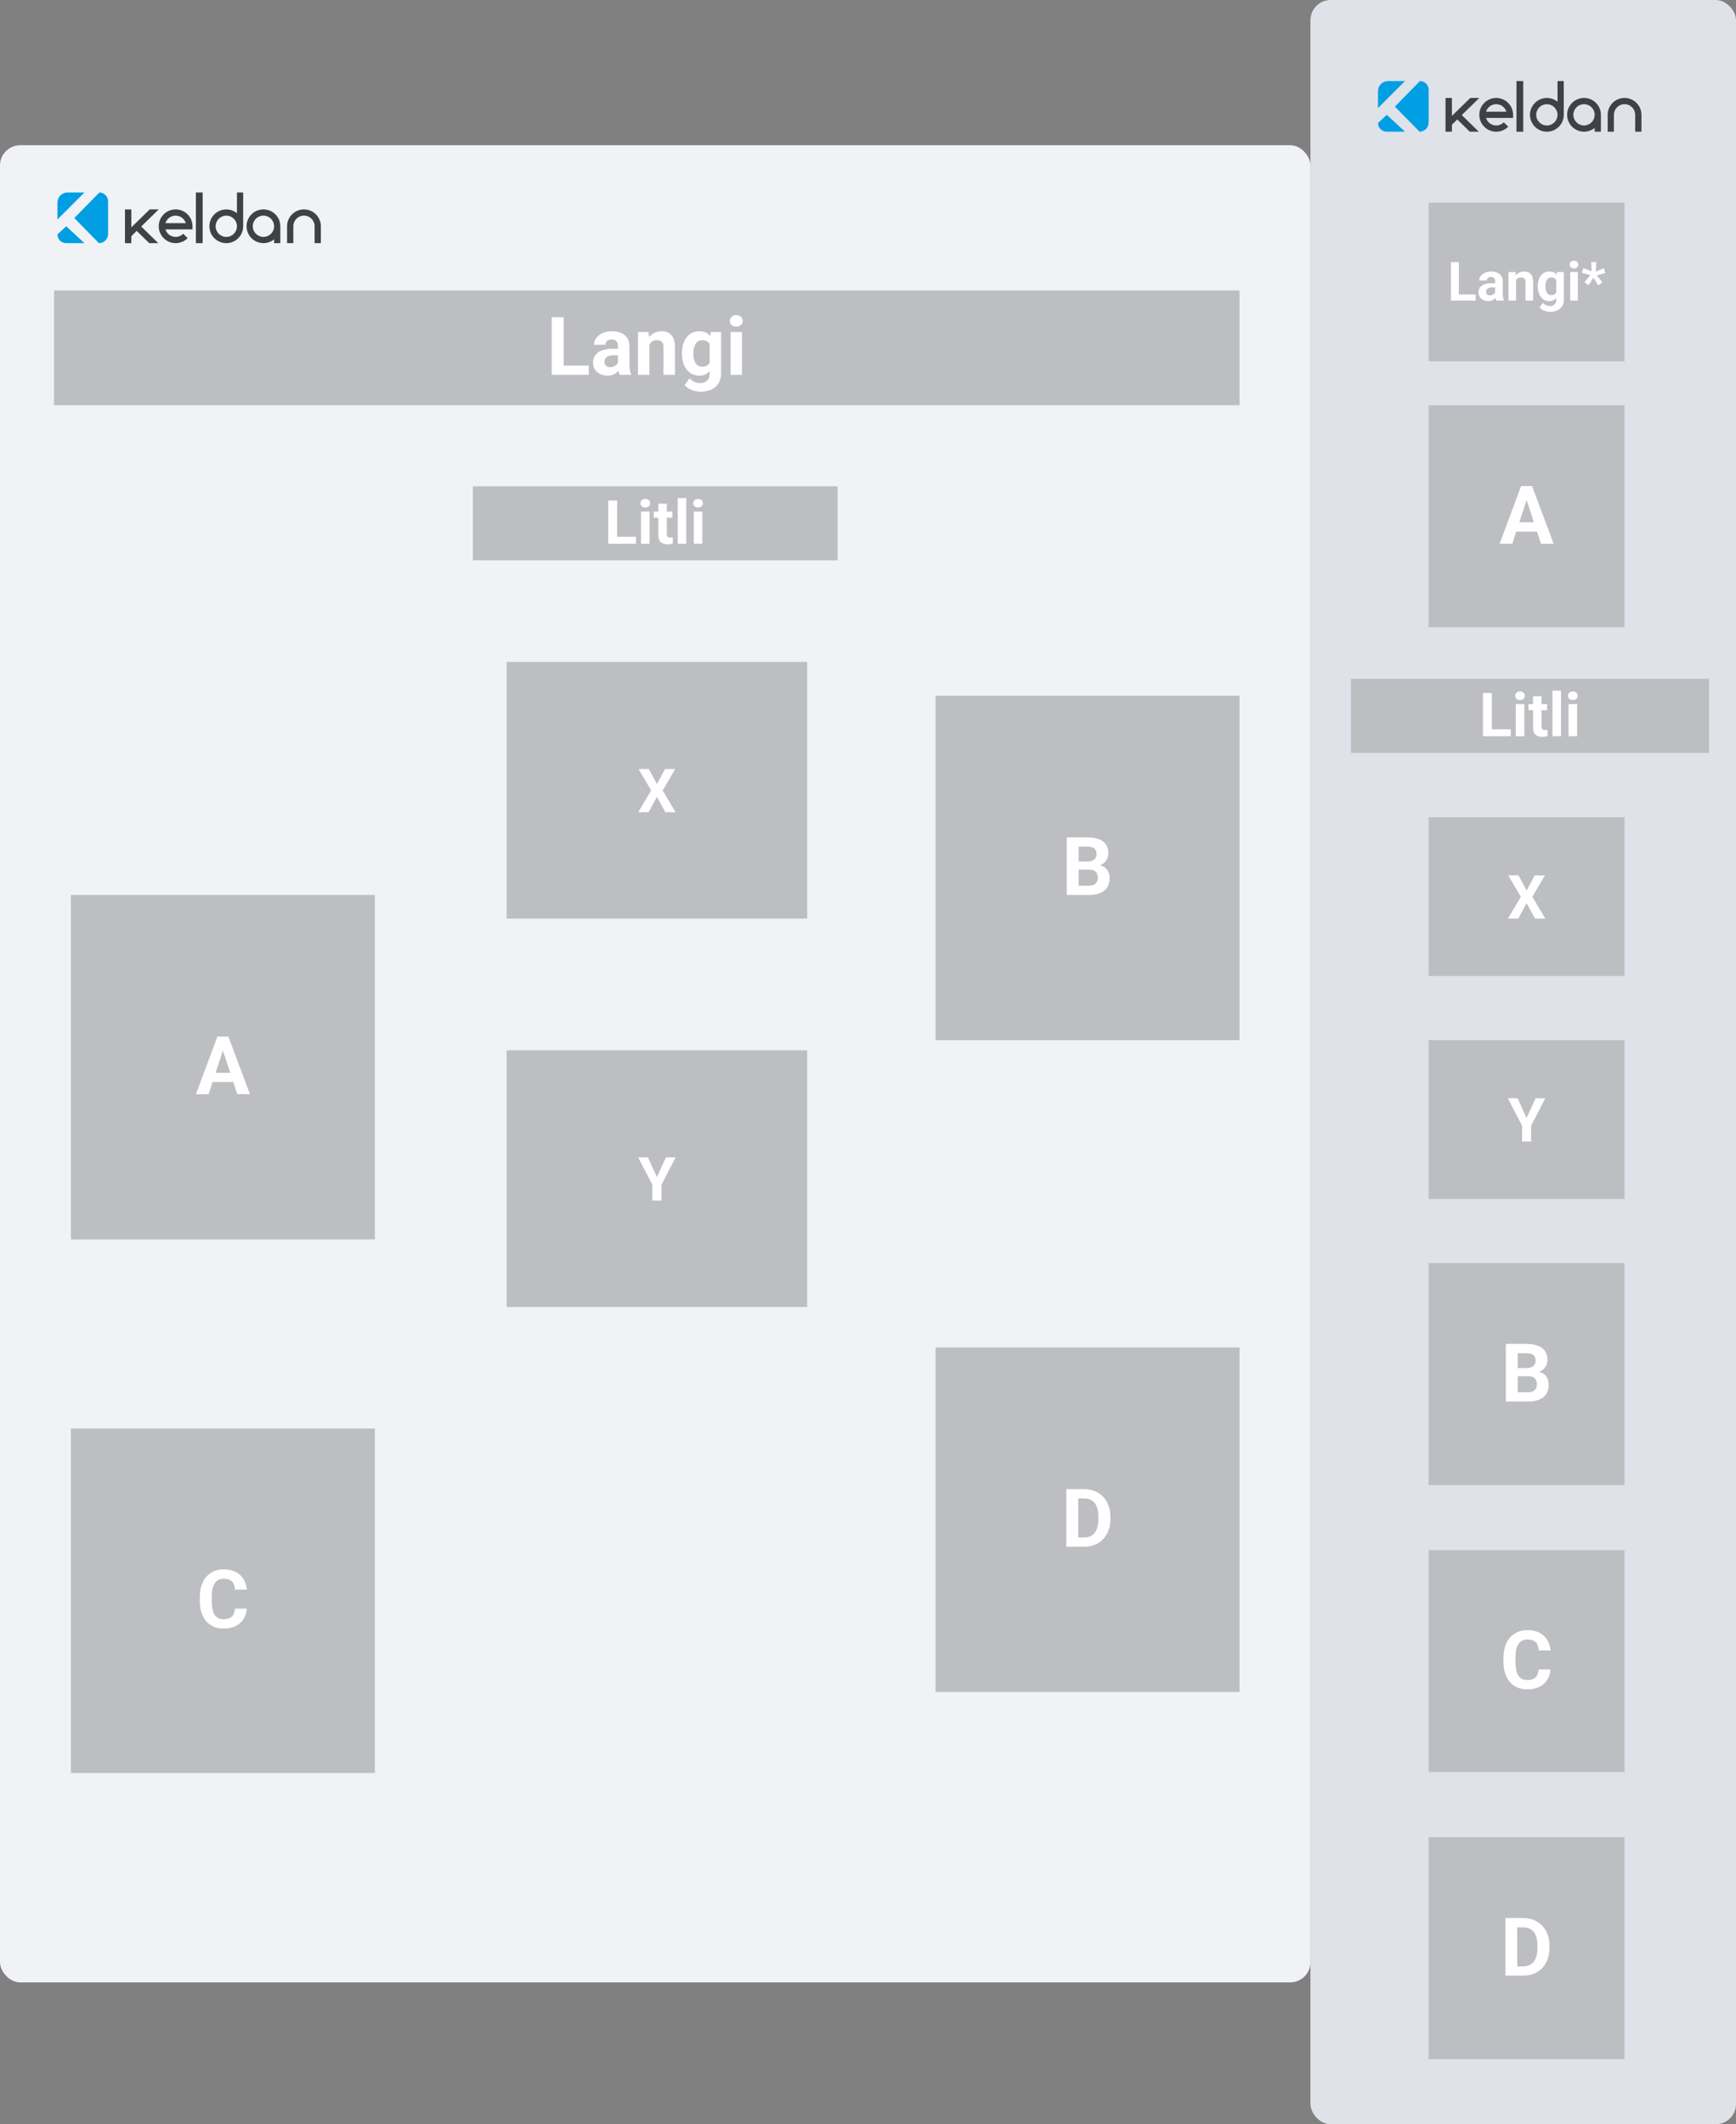 <svg width="514" height="629" viewBox="0 0 514 629" fill="none" xmlns="http://www.w3.org/2000/svg">
<rect x="0" y="0" width="514" height="629" fill="#808080" stroke="none"/>
<rect y="43" width="388" height="544" rx="6" fill="#F1F2F5"/>
<rect width="89" height="76" transform="translate(150 196)" fill="#BDBEC1"/>
<path d="M192.101 227.703L194.509 232.168L196.917 227.703H199.932L196.214 234.049L200.028 240.5H196.987L194.509 235.947L192.03 240.5H188.972L192.795 234.049L189.068 227.703H192.101Z" fill="white"/>
<rect width="89" height="76" transform="translate(150 311)" fill="#BDBEC1"/>
<path d="M191.828 342.703L194.5 348.539L197.172 342.703H200.046L195.836 350.842V355.5H193.164V350.842L188.945 342.703H191.828Z" fill="white"/>
<rect x="16" y="86" width="351" height="34" fill="#BDBEC1"/>
<path d="M174.32 108.258V111H165.73V108.258H174.32ZM166.867 93.938V111H163.352V93.938H166.867ZM182.969 108.141V102.492C182.969 102.086 182.902 101.738 182.77 101.449C182.637 101.152 182.43 100.922 182.148 100.758C181.875 100.594 181.52 100.512 181.082 100.512C180.707 100.512 180.383 100.578 180.109 100.711C179.836 100.836 179.625 101.02 179.477 101.262C179.328 101.496 179.254 101.773 179.254 102.094H175.879C175.879 101.555 176.004 101.043 176.254 100.559C176.504 100.074 176.867 99.648 177.344 99.281C177.82 98.906 178.387 98.613 179.043 98.402C179.707 98.191 180.449 98.086 181.27 98.086C182.254 98.086 183.129 98.25 183.895 98.578C184.66 98.906 185.262 99.398 185.699 100.055C186.145 100.711 186.367 101.531 186.367 102.516V107.941C186.367 108.637 186.41 109.207 186.496 109.652C186.582 110.09 186.707 110.473 186.871 110.801V111H183.461C183.297 110.656 183.172 110.227 183.086 109.711C183.008 109.188 182.969 108.664 182.969 108.141ZM183.414 103.277L183.438 105.188H181.551C181.105 105.188 180.719 105.238 180.391 105.34C180.062 105.441 179.793 105.586 179.582 105.773C179.371 105.953 179.215 106.164 179.113 106.406C179.02 106.648 178.973 106.914 178.973 107.203C178.973 107.492 179.039 107.754 179.172 107.988C179.305 108.215 179.496 108.395 179.746 108.527C179.996 108.652 180.289 108.715 180.625 108.715C181.133 108.715 181.574 108.613 181.949 108.41C182.324 108.207 182.613 107.957 182.816 107.66C183.027 107.363 183.137 107.082 183.145 106.816L184.035 108.246C183.91 108.566 183.738 108.898 183.52 109.242C183.309 109.586 183.039 109.91 182.711 110.215C182.383 110.512 181.988 110.758 181.527 110.953C181.066 111.141 180.52 111.234 179.887 111.234C179.082 111.234 178.352 111.074 177.695 110.754C177.047 110.426 176.531 109.977 176.148 109.406C175.773 108.828 175.586 108.172 175.586 107.438C175.586 106.773 175.711 106.184 175.961 105.668C176.211 105.152 176.578 104.719 177.062 104.367C177.555 104.008 178.168 103.738 178.902 103.559C179.637 103.371 180.488 103.277 181.457 103.277H183.414ZM192.273 101.027V111H188.898V98.32H192.062L192.273 101.027ZM191.781 104.215H190.867C190.867 103.277 190.988 102.434 191.23 101.684C191.473 100.926 191.812 100.281 192.25 99.75C192.688 99.211 193.207 98.801 193.809 98.519C194.418 98.231 195.098 98.086 195.848 98.086C196.441 98.086 196.984 98.172 197.477 98.344C197.969 98.516 198.391 98.789 198.742 99.164C199.102 99.539 199.375 100.035 199.562 100.652C199.758 101.27 199.855 102.023 199.855 102.914V111H196.457V102.902C196.457 102.34 196.379 101.902 196.223 101.59C196.066 101.277 195.836 101.059 195.531 100.934C195.234 100.801 194.867 100.734 194.43 100.734C193.977 100.734 193.582 100.824 193.246 101.004C192.918 101.184 192.645 101.434 192.426 101.754C192.215 102.066 192.055 102.434 191.945 102.855C191.836 103.277 191.781 103.73 191.781 104.215ZM210.449 98.32H213.508V110.578C213.508 111.734 213.25 112.715 212.734 113.52C212.227 114.332 211.516 114.945 210.602 115.359C209.688 115.781 208.625 115.992 207.414 115.992C206.883 115.992 206.32 115.922 205.727 115.781C205.141 115.641 204.578 115.422 204.039 115.125C203.508 114.828 203.062 114.453 202.703 114L204.191 112.008C204.582 112.461 205.035 112.812 205.551 113.062C206.066 113.32 206.637 113.449 207.262 113.449C207.871 113.449 208.387 113.336 208.809 113.109C209.23 112.891 209.555 112.566 209.781 112.137C210.008 111.715 210.121 111.203 210.121 110.602V101.25L210.449 98.32ZM201.918 104.812V104.566C201.918 103.598 202.035 102.719 202.27 101.93C202.512 101.133 202.852 100.449 203.289 99.879C203.734 99.309 204.273 98.867 204.906 98.555C205.539 98.242 206.254 98.086 207.051 98.086C207.895 98.086 208.602 98.242 209.172 98.555C209.742 98.867 210.211 99.312 210.578 99.891C210.945 100.461 211.23 101.137 211.434 101.918C211.645 102.691 211.809 103.539 211.926 104.461V105C211.809 105.883 211.633 106.703 211.398 107.461C211.164 108.219 210.855 108.883 210.473 109.453C210.09 110.016 209.613 110.453 209.043 110.766C208.48 111.078 207.809 111.234 207.027 111.234C206.246 111.234 205.539 111.074 204.906 110.754C204.281 110.434 203.746 109.984 203.301 109.406C202.855 108.828 202.512 108.148 202.27 107.367C202.035 106.586 201.918 105.734 201.918 104.812ZM205.293 104.566V104.812C205.293 105.336 205.344 105.824 205.445 106.277C205.547 106.73 205.703 107.133 205.914 107.484C206.133 107.828 206.402 108.098 206.723 108.293C207.051 108.48 207.438 108.574 207.883 108.574C208.5 108.574 209.004 108.445 209.395 108.188C209.785 107.922 210.078 107.559 210.273 107.098C210.469 106.637 210.582 106.105 210.613 105.504V103.969C210.598 103.477 210.531 103.035 210.414 102.645C210.297 102.246 210.133 101.906 209.922 101.625C209.711 101.344 209.438 101.125 209.102 100.969C208.766 100.812 208.367 100.734 207.906 100.734C207.461 100.734 207.074 100.836 206.746 101.039C206.426 101.234 206.156 101.504 205.938 101.848C205.727 102.191 205.566 102.598 205.457 103.066C205.348 103.527 205.293 104.027 205.293 104.566ZM219.695 98.32V111H216.309V98.32H219.695ZM216.098 95.016C216.098 94.523 216.27 94.117 216.613 93.797C216.957 93.477 217.418 93.316 217.996 93.316C218.566 93.316 219.023 93.477 219.367 93.797C219.719 94.117 219.895 94.523 219.895 95.016C219.895 95.508 219.719 95.914 219.367 96.234C219.023 96.555 218.566 96.715 217.996 96.715C217.418 96.715 216.957 96.555 216.613 96.234C216.27 95.914 216.098 95.508 216.098 95.016Z" fill="white"/>
<path d="M67 70.156C65.261 70.156 63.846 68.742 63.846 67.004C63.846 65.267 65.261 63.853 67 63.853C68.737 63.853 70.151 65.264 70.154 66.999V67.006H70.154C70.153 68.743 68.739 70.156 67 70.156ZM72 57H70.154V63.132C69.293 62.43 68.195 62.009 67 62.009C64.243 62.009 62 64.25 62 67.004C62 69.759 64.243 72 67 72C69.757 72 72 69.759 72 67.004C72 67.001 72 66.996 72 66.993V57Z" fill="#3E4244"/>
<path d="M48.983 66.079C49.378 64.787 50.581 63.846 52 63.846C53.418 63.846 54.621 64.787 55.016 66.077L48.983 66.079ZM52 62C49.243 62 47 64.243 47 67C47 69.757 49.243 72 52 72C53.349 72 54.613 71.471 55.56 70.51L54.246 69.214C53.648 69.82 52.851 70.154 52 70.154C50.582 70.154 49.38 69.214 48.984 67.924L57 67.923V67C57 64.243 54.757 62 52 62Z" fill="#3E4244"/>
<path d="M78 70.15C76.261 70.15 74.846 68.736 74.846 66.997C74.846 65.259 76.261 63.845 78 63.845C79.739 63.845 81.154 65.259 81.154 66.997C81.154 68.736 79.739 70.15 78 70.15ZM78 62C75.243 62 73 64.242 73 66.997C73 69.753 75.243 71.995 78 71.995C79.195 71.995 80.293 71.573 81.154 70.871V72H83V66.999V66.997C83 64.242 80.757 62 78 62Z" fill="#3E4244"/>
<path d="M90 62C87.243 62 85 64.24 85 66.993V72H86.849V66.993C86.849 65.258 88.263 63.847 90 63.847C91.737 63.847 93.151 65.258 93.151 66.993V72H95V66.993C95 64.24 92.757 62 90 62Z" fill="#3E4244"/>
<path d="M58 72H60V57H58V72Z" fill="#3E4244"/>
<path d="M41.807 67.071L47 62H44.331L38.887 67.317V62.008H37V72H38.887V69.923L40.473 68.374L44.182 71.997H46.851L41.807 67.071Z" fill="#3E4244"/>
<path d="M25 57H20C18.343 57 17 58.343 17 60V65L25 57Z" fill="#009FE3"/>
<path d="M19.582 72L25 72L19.611 67L17 69.418C17 70.844 18.156 72 19.582 72Z" fill="#009FE3"/>
<path d="M32 69.296L32 59.586C32 58.158 30.842 57 29.414 57L22 64.567L29.296 72C30.79 72 32 70.79 32 69.296Z" fill="#009FE3"/>
<rect x="277" y="206" width="90" height="102" fill="#BDBEC1"/>
<path d="M322.539 257.512H318.156L318.133 255.098H321.812C322.461 255.098 322.992 255.016 323.406 254.852C323.82 254.68 324.129 254.434 324.332 254.113C324.543 253.785 324.648 253.387 324.648 252.918C324.648 252.387 324.547 251.957 324.344 251.629C324.148 251.301 323.84 251.062 323.418 250.914C323.004 250.766 322.469 250.691 321.812 250.691H319.375V265H315.859V247.938H321.812C322.805 247.938 323.691 248.031 324.473 248.219C325.262 248.406 325.93 248.691 326.477 249.074C327.023 249.457 327.441 249.941 327.73 250.527C328.02 251.105 328.164 251.793 328.164 252.59C328.164 253.293 328.004 253.941 327.684 254.535C327.371 255.129 326.875 255.613 326.195 255.988C325.523 256.363 324.645 256.57 323.559 256.609L322.539 257.512ZM322.387 265H317.195L318.566 262.258H322.387C323.004 262.258 323.508 262.16 323.898 261.965C324.289 261.762 324.578 261.488 324.766 261.145C324.953 260.801 325.047 260.406 325.047 259.961C325.047 259.461 324.961 259.027 324.789 258.66C324.625 258.293 324.359 258.012 323.992 257.816C323.625 257.613 323.141 257.512 322.539 257.512H319.152L319.176 255.098H323.395L324.203 256.047C325.242 256.031 326.078 256.215 326.711 256.598C327.352 256.973 327.816 257.461 328.105 258.062C328.402 258.664 328.551 259.309 328.551 259.996C328.551 261.09 328.312 262.012 327.836 262.762C327.359 263.504 326.66 264.062 325.738 264.438C324.824 264.812 323.707 265 322.387 265Z" fill="white"/>
<rect x="21" y="423" width="90" height="102" fill="#BDBEC1"/>
<path d="M69.562 476.34H73.066C72.996 477.488 72.68 478.508 72.117 479.398C71.562 480.289 70.785 480.984 69.785 481.484C68.793 481.984 67.598 482.234 66.199 482.234C65.106 482.234 64.125 482.047 63.258 481.672C62.391 481.289 61.648 480.742 61.031 480.031C60.422 479.32 59.957 478.461 59.637 477.453C59.316 476.445 59.156 475.316 59.156 474.066V472.883C59.156 471.633 59.32 470.504 59.648 469.496C59.984 468.48 60.461 467.617 61.078 466.906C61.703 466.195 62.449 465.648 63.316 465.266C64.184 464.883 65.152 464.691 66.223 464.691C67.644 464.691 68.844 464.949 69.82 465.465C70.805 465.98 71.566 466.691 72.106 467.598C72.652 468.504 72.981 469.535 73.09 470.691H69.574C69.535 470.004 69.398 469.422 69.164 468.945C68.93 468.461 68.574 468.098 68.098 467.855C67.629 467.605 67.004 467.48 66.223 467.48C65.637 467.48 65.125 467.59 64.688 467.809C64.25 468.027 63.883 468.359 63.586 468.805C63.289 469.25 63.066 469.812 62.918 470.492C62.777 471.164 62.707 471.953 62.707 472.859V474.066C62.707 474.949 62.773 475.727 62.906 476.398C63.039 477.062 63.242 477.625 63.516 478.086C63.797 478.539 64.156 478.883 64.594 479.117C65.039 479.344 65.574 479.457 66.199 479.457C66.934 479.457 67.539 479.34 68.016 479.105C68.492 478.871 68.856 478.523 69.106 478.062C69.363 477.602 69.516 477.027 69.562 476.34Z" fill="white"/>
<rect x="277" y="399" width="90" height="102" fill="#BDBEC1"/>
<path d="M320.957 458H317.242L317.266 455.258H320.957C321.879 455.258 322.656 455.051 323.289 454.637C323.922 454.215 324.398 453.602 324.719 452.797C325.047 451.992 325.211 451.02 325.211 449.879V449.047C325.211 448.172 325.117 447.402 324.93 446.738C324.75 446.074 324.48 445.516 324.121 445.062C323.762 444.609 323.32 444.27 322.797 444.043C322.273 443.809 321.672 443.691 320.992 443.691H317.172V440.938H320.992C322.133 440.938 323.176 441.133 324.121 441.523C325.074 441.906 325.898 442.457 326.594 443.176C327.289 443.895 327.824 444.754 328.199 445.754C328.582 446.746 328.773 447.852 328.773 449.07V449.879C328.773 451.09 328.582 452.195 328.199 453.195C327.824 454.195 327.289 455.055 326.594 455.773C325.906 456.484 325.082 457.035 324.121 457.426C323.168 457.809 322.113 458 320.957 458ZM319.234 440.938V458H315.719V440.938H319.234Z" fill="white"/>
<rect x="21" y="265" width="90" height="102" fill="#BDBEC1"/>
<path d="M66.398 309.855L61.758 324H58.02L64.359 306.938H66.738L66.398 309.855ZM70.254 324L65.602 309.855L65.227 306.938H67.629L74.004 324H70.254ZM70.043 317.648V320.402H61.031V317.648H70.043Z" fill="white"/>
<rect x="140" y="144" width="108" height="21.923" fill="#BDBEC1"/>
<path d="M188.305 158.943V161H181.862V158.943H188.305ZM182.715 148.203V161H180.078V148.203H182.715ZM192.33 151.49V161H189.79V151.49H192.33ZM189.632 149.012C189.632 148.643 189.761 148.338 190.019 148.098C190.276 147.857 190.622 147.737 191.056 147.737C191.483 147.737 191.826 147.857 192.084 148.098C192.348 148.338 192.479 148.643 192.479 149.012C192.479 149.381 192.348 149.686 192.084 149.926C191.826 150.166 191.483 150.286 191.056 150.286C190.622 150.286 190.276 150.166 190.019 149.926C189.761 149.686 189.632 149.381 189.632 149.012ZM199.08 151.49V153.283H193.543V151.49H199.08ZM194.914 149.144H197.445V158.135C197.445 158.41 197.48 158.621 197.551 158.768C197.627 158.914 197.738 159.017 197.885 159.075C198.031 159.128 198.216 159.154 198.438 159.154C198.597 159.154 198.737 159.148 198.86 159.137C198.989 159.119 199.098 159.102 199.186 159.084L199.194 160.947C198.978 161.018 198.743 161.073 198.491 161.114C198.239 161.155 197.961 161.176 197.656 161.176C197.1 161.176 196.613 161.085 196.197 160.903C195.787 160.716 195.471 160.417 195.248 160.007C195.025 159.597 194.914 159.058 194.914 158.39V149.144ZM203.193 147.5V161H200.653V147.5H203.193ZM207.957 151.49V161H205.417V151.49H207.957ZM205.259 149.012C205.259 148.643 205.388 148.338 205.646 148.098C205.903 147.857 206.249 147.737 206.683 147.737C207.11 147.737 207.453 147.857 207.711 148.098C207.975 148.338 208.106 148.643 208.106 149.012C208.106 149.381 207.975 149.686 207.711 149.926C207.453 150.166 207.11 150.286 206.683 150.286C206.249 150.286 205.903 150.166 205.646 149.926C205.388 149.686 205.259 149.381 205.259 149.012Z" fill="white"/>
<rect x="388" width="126" height="629" rx="6" fill="#E0E2E9"/>
<rect width="58" height="47" transform="translate(423 242)" fill="#BDBEC1"/>
<path d="M449.601 259.203L452.009 263.668L454.417 259.203H457.432L453.714 265.549L457.528 272H454.487L452.009 267.447L449.53 272H446.472L450.295 265.549L446.568 259.203H449.601Z" fill="white"/>
<rect width="58" height="47" transform="translate(423 308)" fill="#BDBEC1"/>
<path d="M449.328 325.203L452 331.039L454.672 325.203H457.546L453.336 333.342V338H450.664V333.342L446.445 325.203H449.328Z" fill="white"/>
<path d="M458 37.156C456.261 37.156 454.846 35.742 454.846 34.005C454.846 32.267 456.261 30.853 458 30.853C459.737 30.853 461.151 32.264 461.154 33.998V34.006H461.154C461.153 35.743 459.739 37.156 458 37.156ZM463 24H461.154V30.132C460.293 29.43 459.195 29.009 458 29.009C455.243 29.009 453 31.25 453 34.005C453 36.759 455.243 39 458 39C460.757 39 463 36.759 463 34.005C463 34.001 463 33.996 463 33.993V24Z" fill="#3E4244"/>
<path d="M439.983 33.079C440.378 31.787 441.581 30.846 443 30.846C444.418 30.846 445.621 31.787 446.016 33.077L439.983 33.079ZM443 29C440.243 29 438 31.243 438 34C438 36.757 440.243 39 443 39C444.349 39 445.613 38.471 446.561 37.51L445.246 36.214C444.649 36.82 443.851 37.154 443 37.154C441.582 37.154 440.38 36.214 439.984 34.925L448 34.923V34C448 31.243 445.757 29 443 29Z" fill="#3E4244"/>
<path d="M469 37.15C467.261 37.15 465.846 35.736 465.846 33.997C465.846 32.259 467.261 30.845 469 30.845C470.739 30.845 472.154 32.259 472.154 33.997C472.154 35.736 470.739 37.15 469 37.15ZM469 29C466.243 29 464 31.242 464 33.997C464 36.753 466.243 38.995 469 38.995C470.195 38.995 471.293 38.573 472.154 37.871V39H474V33.999V33.997C474 31.242 471.757 29 469 29Z" fill="#3E4244"/>
<path d="M481 29C478.243 29 476 31.24 476 33.992V39H477.849V33.992C477.849 32.258 479.263 30.847 481 30.847C482.737 30.847 484.151 32.258 484.151 33.992V39H486V33.992C486 31.24 483.757 29 481 29Z" fill="#3E4244"/>
<path d="M449 39H451V24H449V39Z" fill="#3E4244"/>
<path d="M432.807 34.071L438 29H435.331L429.887 34.316V29.008H428V39H429.887V36.923L431.473 35.374L435.182 38.997H437.851L432.807 34.071Z" fill="#3E4244"/>
<path d="M416 24H411C409.343 24 408 25.343 408 27V32L416 24Z" fill="#009FE3"/>
<path d="M410.583 39L416 39L410.611 34L408 36.417C408 37.844 409.156 39 410.583 39Z" fill="#009FE3"/>
<path d="M423 36.296L423 26.586C423 25.158 421.842 24 420.414 24L413 31.567L420.296 39C421.79 39 423 37.79 423 36.296Z" fill="#009FE3"/>
<rect x="423" y="120" width="58" height="65.733" fill="#BDBEC1"/>
<path d="M452.398 146.855L447.758 161H444.02L450.359 143.938H452.738L452.398 146.855ZM456.254 161L451.602 146.855L451.227 143.938H453.629L460.004 161H456.254ZM456.043 154.648V157.402H447.031V154.648H456.043Z" fill="white"/>
<rect x="423" y="374" width="58" height="65.733" fill="#BDBEC1"/>
<path d="M452.539 407.512H448.156L448.133 405.098H451.812C452.461 405.098 452.992 405.016 453.406 404.852C453.82 404.68 454.129 404.434 454.332 404.113C454.543 403.785 454.648 403.387 454.648 402.918C454.648 402.387 454.547 401.957 454.344 401.629C454.148 401.301 453.84 401.062 453.418 400.914C453.004 400.766 452.469 400.691 451.812 400.691H449.375V415H445.859V397.938H451.812C452.805 397.938 453.691 398.031 454.473 398.219C455.262 398.406 455.93 398.691 456.477 399.074C457.023 399.457 457.441 399.941 457.73 400.527C458.02 401.105 458.164 401.793 458.164 402.59C458.164 403.293 458.004 403.941 457.684 404.535C457.371 405.129 456.875 405.613 456.195 405.988C455.523 406.363 454.645 406.57 453.559 406.609L452.539 407.512ZM452.387 415H447.195L448.566 412.258H452.387C453.004 412.258 453.508 412.16 453.898 411.965C454.289 411.762 454.578 411.488 454.766 411.145C454.953 410.801 455.047 410.406 455.047 409.961C455.047 409.461 454.961 409.027 454.789 408.66C454.625 408.293 454.359 408.012 453.992 407.816C453.625 407.613 453.141 407.512 452.539 407.512H449.152L449.176 405.098H453.395L454.203 406.047C455.242 406.031 456.078 406.215 456.711 406.598C457.352 406.973 457.816 407.461 458.105 408.062C458.402 408.664 458.551 409.309 458.551 409.996C458.551 411.09 458.312 412.012 457.836 412.762C457.359 413.504 456.66 414.062 455.738 414.438C454.824 414.812 453.707 415 452.387 415Z" fill="white"/>
<rect x="423" y="459" width="58" height="65.733" fill="#BDBEC1"/>
<path d="M455.562 494.34H459.066C458.996 495.488 458.68 496.508 458.117 497.398C457.562 498.289 456.785 498.984 455.785 499.484C454.793 499.984 453.598 500.234 452.199 500.234C451.105 500.234 450.125 500.047 449.258 499.672C448.391 499.289 447.648 498.742 447.031 498.031C446.422 497.32 445.957 496.461 445.637 495.453C445.316 494.445 445.156 493.316 445.156 492.066V490.883C445.156 489.633 445.32 488.504 445.648 487.496C445.984 486.48 446.461 485.617 447.078 484.906C447.703 484.195 448.449 483.648 449.316 483.266C450.184 482.883 451.152 482.691 452.223 482.691C453.645 482.691 454.844 482.949 455.82 483.465C456.805 483.98 457.566 484.691 458.105 485.598C458.652 486.504 458.98 487.535 459.09 488.691H455.574C455.535 488.004 455.398 487.422 455.164 486.945C454.93 486.461 454.574 486.098 454.098 485.855C453.629 485.605 453.004 485.48 452.223 485.48C451.637 485.48 451.125 485.59 450.688 485.809C450.25 486.027 449.883 486.359 449.586 486.805C449.289 487.25 449.066 487.812 448.918 488.492C448.777 489.164 448.707 489.953 448.707 490.859V492.066C448.707 492.949 448.773 493.727 448.906 494.398C449.039 495.062 449.242 495.625 449.516 496.086C449.797 496.539 450.156 496.883 450.594 497.117C451.039 497.344 451.574 497.457 452.199 497.457C452.934 497.457 453.539 497.34 454.016 497.105C454.492 496.871 454.855 496.523 455.105 496.062C455.363 495.602 455.516 495.027 455.562 494.34Z" fill="white"/>
<rect x="423" y="544" width="58" height="65.733" fill="#BDBEC1"/>
<path d="M450.957 585H447.242L447.266 582.258H450.957C451.879 582.258 452.656 582.051 453.289 581.637C453.922 581.215 454.398 580.602 454.719 579.797C455.047 578.992 455.211 578.02 455.211 576.879V576.047C455.211 575.172 455.117 574.402 454.93 573.738C454.75 573.074 454.48 572.516 454.121 572.062C453.762 571.609 453.32 571.27 452.797 571.043C452.273 570.809 451.672 570.691 450.992 570.691H447.172V567.938H450.992C452.133 567.938 453.176 568.133 454.121 568.523C455.074 568.906 455.898 569.457 456.594 570.176C457.289 570.895 457.824 571.754 458.199 572.754C458.582 573.746 458.773 574.852 458.773 576.07V576.879C458.773 578.09 458.582 579.195 458.199 580.195C457.824 581.195 457.289 582.055 456.594 582.773C455.906 583.484 455.082 584.035 454.121 584.426C453.168 584.809 452.113 585 450.957 585ZM449.234 567.938V585H445.719V567.938H449.234Z" fill="white"/>
<rect x="400" y="201" width="106" height="21.923" fill="#BDBEC1"/>
<path d="M447.305 215.943V218H440.862V215.943H447.305ZM441.715 205.203V218H439.078V205.203H441.715ZM451.33 208.49V218H448.79V208.49H451.33ZM448.632 206.012C448.632 205.643 448.761 205.338 449.019 205.098C449.276 204.857 449.622 204.737 450.056 204.737C450.483 204.737 450.826 204.857 451.084 205.098C451.348 205.338 451.479 205.643 451.479 206.012C451.479 206.381 451.348 206.686 451.084 206.926C450.826 207.166 450.483 207.286 450.056 207.286C449.622 207.286 449.276 207.166 449.019 206.926C448.761 206.686 448.632 206.381 448.632 206.012ZM458.08 208.49V210.283H452.543V208.49H458.08ZM453.914 206.144H456.445V215.135C456.445 215.41 456.48 215.621 456.551 215.768C456.627 215.914 456.738 216.017 456.885 216.075C457.031 216.128 457.216 216.154 457.438 216.154C457.597 216.154 457.737 216.148 457.86 216.137C457.989 216.119 458.098 216.102 458.186 216.084L458.194 217.947C457.978 218.018 457.743 218.073 457.491 218.114C457.239 218.155 456.961 218.176 456.656 218.176C456.1 218.176 455.613 218.085 455.197 217.903C454.787 217.716 454.471 217.417 454.248 217.007C454.025 216.597 453.914 216.058 453.914 215.39V206.144ZM462.193 204.5V218H459.653V204.5H462.193ZM466.957 208.49V218H464.417V208.49H466.957ZM464.259 206.012C464.259 205.643 464.388 205.338 464.646 205.098C464.903 204.857 465.249 204.737 465.683 204.737C466.11 204.737 466.453 204.857 466.711 205.098C466.975 205.338 467.106 205.643 467.106 206.012C467.106 206.381 466.975 206.686 466.711 206.926C466.453 207.166 466.11 207.286 465.683 207.286C465.249 207.286 464.903 207.166 464.646 206.926C464.388 206.686 464.259 206.381 464.259 206.012Z" fill="white"/>
<rect width="58" height="47" transform="translate(423 60)" fill="#BDBEC1"/>
<path d="M436.914 87.172V89H431.188V87.172H436.914ZM431.945 77.625V89H429.602V77.625H431.945ZM442.68 87.094V83.328C442.68 83.057 442.635 82.826 442.547 82.633C442.458 82.435 442.32 82.281 442.133 82.172C441.951 82.062 441.714 82.008 441.422 82.008C441.172 82.008 440.956 82.052 440.773 82.141C440.591 82.224 440.451 82.346 440.352 82.508C440.253 82.664 440.203 82.849 440.203 83.062H437.953C437.953 82.703 438.036 82.362 438.203 82.039C438.37 81.716 438.612 81.432 438.93 81.188C439.247 80.938 439.625 80.742 440.062 80.602C440.505 80.461 441 80.391 441.547 80.391C442.203 80.391 442.786 80.5 443.297 80.719C443.807 80.938 444.208 81.266 444.5 81.703C444.797 82.141 444.945 82.688 444.945 83.344V86.961C444.945 87.424 444.974 87.805 445.031 88.102C445.089 88.393 445.172 88.648 445.281 88.867V89H443.008C442.898 88.771 442.815 88.484 442.758 88.141C442.706 87.792 442.68 87.443 442.68 87.094ZM442.977 83.852L442.992 85.125H441.734C441.438 85.125 441.18 85.159 440.961 85.227C440.742 85.294 440.562 85.391 440.422 85.516C440.281 85.635 440.177 85.776 440.109 85.938C440.047 86.099 440.016 86.276 440.016 86.469C440.016 86.662 440.06 86.836 440.148 86.992C440.237 87.143 440.365 87.263 440.531 87.352C440.698 87.435 440.893 87.477 441.117 87.477C441.456 87.477 441.75 87.409 442 87.273C442.25 87.138 442.443 86.971 442.578 86.773C442.719 86.576 442.792 86.388 442.797 86.211L443.391 87.164C443.307 87.378 443.193 87.599 443.047 87.828C442.906 88.057 442.727 88.273 442.508 88.477C442.289 88.674 442.026 88.838 441.719 88.969C441.411 89.094 441.047 89.156 440.625 89.156C440.089 89.156 439.602 89.049 439.164 88.836C438.732 88.617 438.388 88.318 438.133 87.938C437.883 87.552 437.758 87.115 437.758 86.625C437.758 86.182 437.841 85.789 438.008 85.445C438.174 85.102 438.419 84.812 438.742 84.578C439.07 84.338 439.479 84.159 439.969 84.039C440.458 83.914 441.026 83.852 441.672 83.852H442.977ZM448.883 82.352V89H446.633V80.547H448.742L448.883 82.352ZM448.555 84.477H447.945C447.945 83.852 448.026 83.289 448.188 82.789C448.349 82.284 448.576 81.854 448.867 81.5C449.159 81.141 449.505 80.867 449.906 80.68C450.312 80.487 450.766 80.391 451.266 80.391C451.661 80.391 452.023 80.448 452.352 80.562C452.68 80.677 452.961 80.859 453.195 81.109C453.435 81.359 453.617 81.69 453.742 82.102C453.872 82.513 453.938 83.016 453.938 83.609V89H451.672V83.602C451.672 83.227 451.62 82.935 451.516 82.727C451.411 82.518 451.258 82.372 451.055 82.289C450.857 82.201 450.612 82.156 450.32 82.156C450.018 82.156 449.755 82.216 449.531 82.336C449.312 82.456 449.13 82.622 448.984 82.836C448.844 83.044 448.737 83.289 448.664 83.57C448.591 83.852 448.555 84.154 448.555 84.477ZM461 80.547H463.039V88.719C463.039 89.49 462.867 90.143 462.523 90.68C462.185 91.221 461.711 91.63 461.102 91.906C460.492 92.188 459.784 92.328 458.977 92.328C458.622 92.328 458.247 92.281 457.852 92.188C457.461 92.094 457.086 91.948 456.727 91.75C456.372 91.552 456.076 91.302 455.836 91L456.828 89.672C457.089 89.974 457.391 90.208 457.734 90.375C458.078 90.547 458.458 90.633 458.875 90.633C459.281 90.633 459.625 90.557 459.906 90.406C460.188 90.26 460.404 90.044 460.555 89.758C460.706 89.477 460.781 89.135 460.781 88.734V82.5L461 80.547ZM455.312 84.875V84.711C455.312 84.065 455.391 83.479 455.547 82.953C455.708 82.422 455.935 81.966 456.227 81.586C456.523 81.206 456.883 80.912 457.305 80.703C457.727 80.495 458.203 80.391 458.734 80.391C459.297 80.391 459.768 80.495 460.148 80.703C460.529 80.912 460.841 81.208 461.086 81.594C461.331 81.974 461.521 82.424 461.656 82.945C461.797 83.461 461.906 84.026 461.984 84.641V85C461.906 85.588 461.789 86.135 461.633 86.641C461.477 87.146 461.271 87.588 461.016 87.969C460.76 88.344 460.443 88.635 460.062 88.844C459.688 89.052 459.24 89.156 458.719 89.156C458.198 89.156 457.727 89.049 457.305 88.836C456.888 88.622 456.531 88.323 456.234 87.938C455.938 87.552 455.708 87.099 455.547 86.578C455.391 86.057 455.312 85.49 455.312 84.875ZM457.562 84.711V84.875C457.562 85.224 457.596 85.549 457.664 85.852C457.732 86.154 457.836 86.422 457.977 86.656C458.122 86.885 458.302 87.065 458.516 87.195C458.734 87.32 458.992 87.383 459.289 87.383C459.701 87.383 460.036 87.297 460.297 87.125C460.557 86.948 460.753 86.706 460.883 86.398C461.013 86.091 461.089 85.737 461.109 85.336V84.312C461.099 83.984 461.055 83.69 460.977 83.43C460.898 83.164 460.789 82.938 460.648 82.75C460.508 82.562 460.326 82.417 460.102 82.312C459.878 82.208 459.612 82.156 459.305 82.156C459.008 82.156 458.75 82.224 458.531 82.359C458.318 82.49 458.138 82.669 457.992 82.898C457.852 83.128 457.745 83.398 457.672 83.711C457.599 84.018 457.562 84.352 457.562 84.711ZM467.164 80.547V89H464.906V80.547H467.164ZM464.766 78.344C464.766 78.016 464.88 77.745 465.109 77.531C465.339 77.318 465.646 77.211 466.031 77.211C466.411 77.211 466.716 77.318 466.945 77.531C467.18 77.745 467.297 78.016 467.297 78.344C467.297 78.672 467.18 78.943 466.945 79.156C466.716 79.37 466.411 79.477 466.031 79.477C465.646 79.477 465.339 79.37 465.109 79.156C464.88 78.943 464.766 78.672 464.766 78.344ZM469.133 83.594L470.844 81.461L468.359 80.758L468.828 79.383L471.266 80.352L471.117 77.625H472.633L472.469 80.406L474.859 79.445L475.32 80.844L472.797 81.547L474.453 83.633L473.227 84.492L471.789 82.211L470.359 84.422L469.133 83.594Z" fill="white"/>
</svg>
